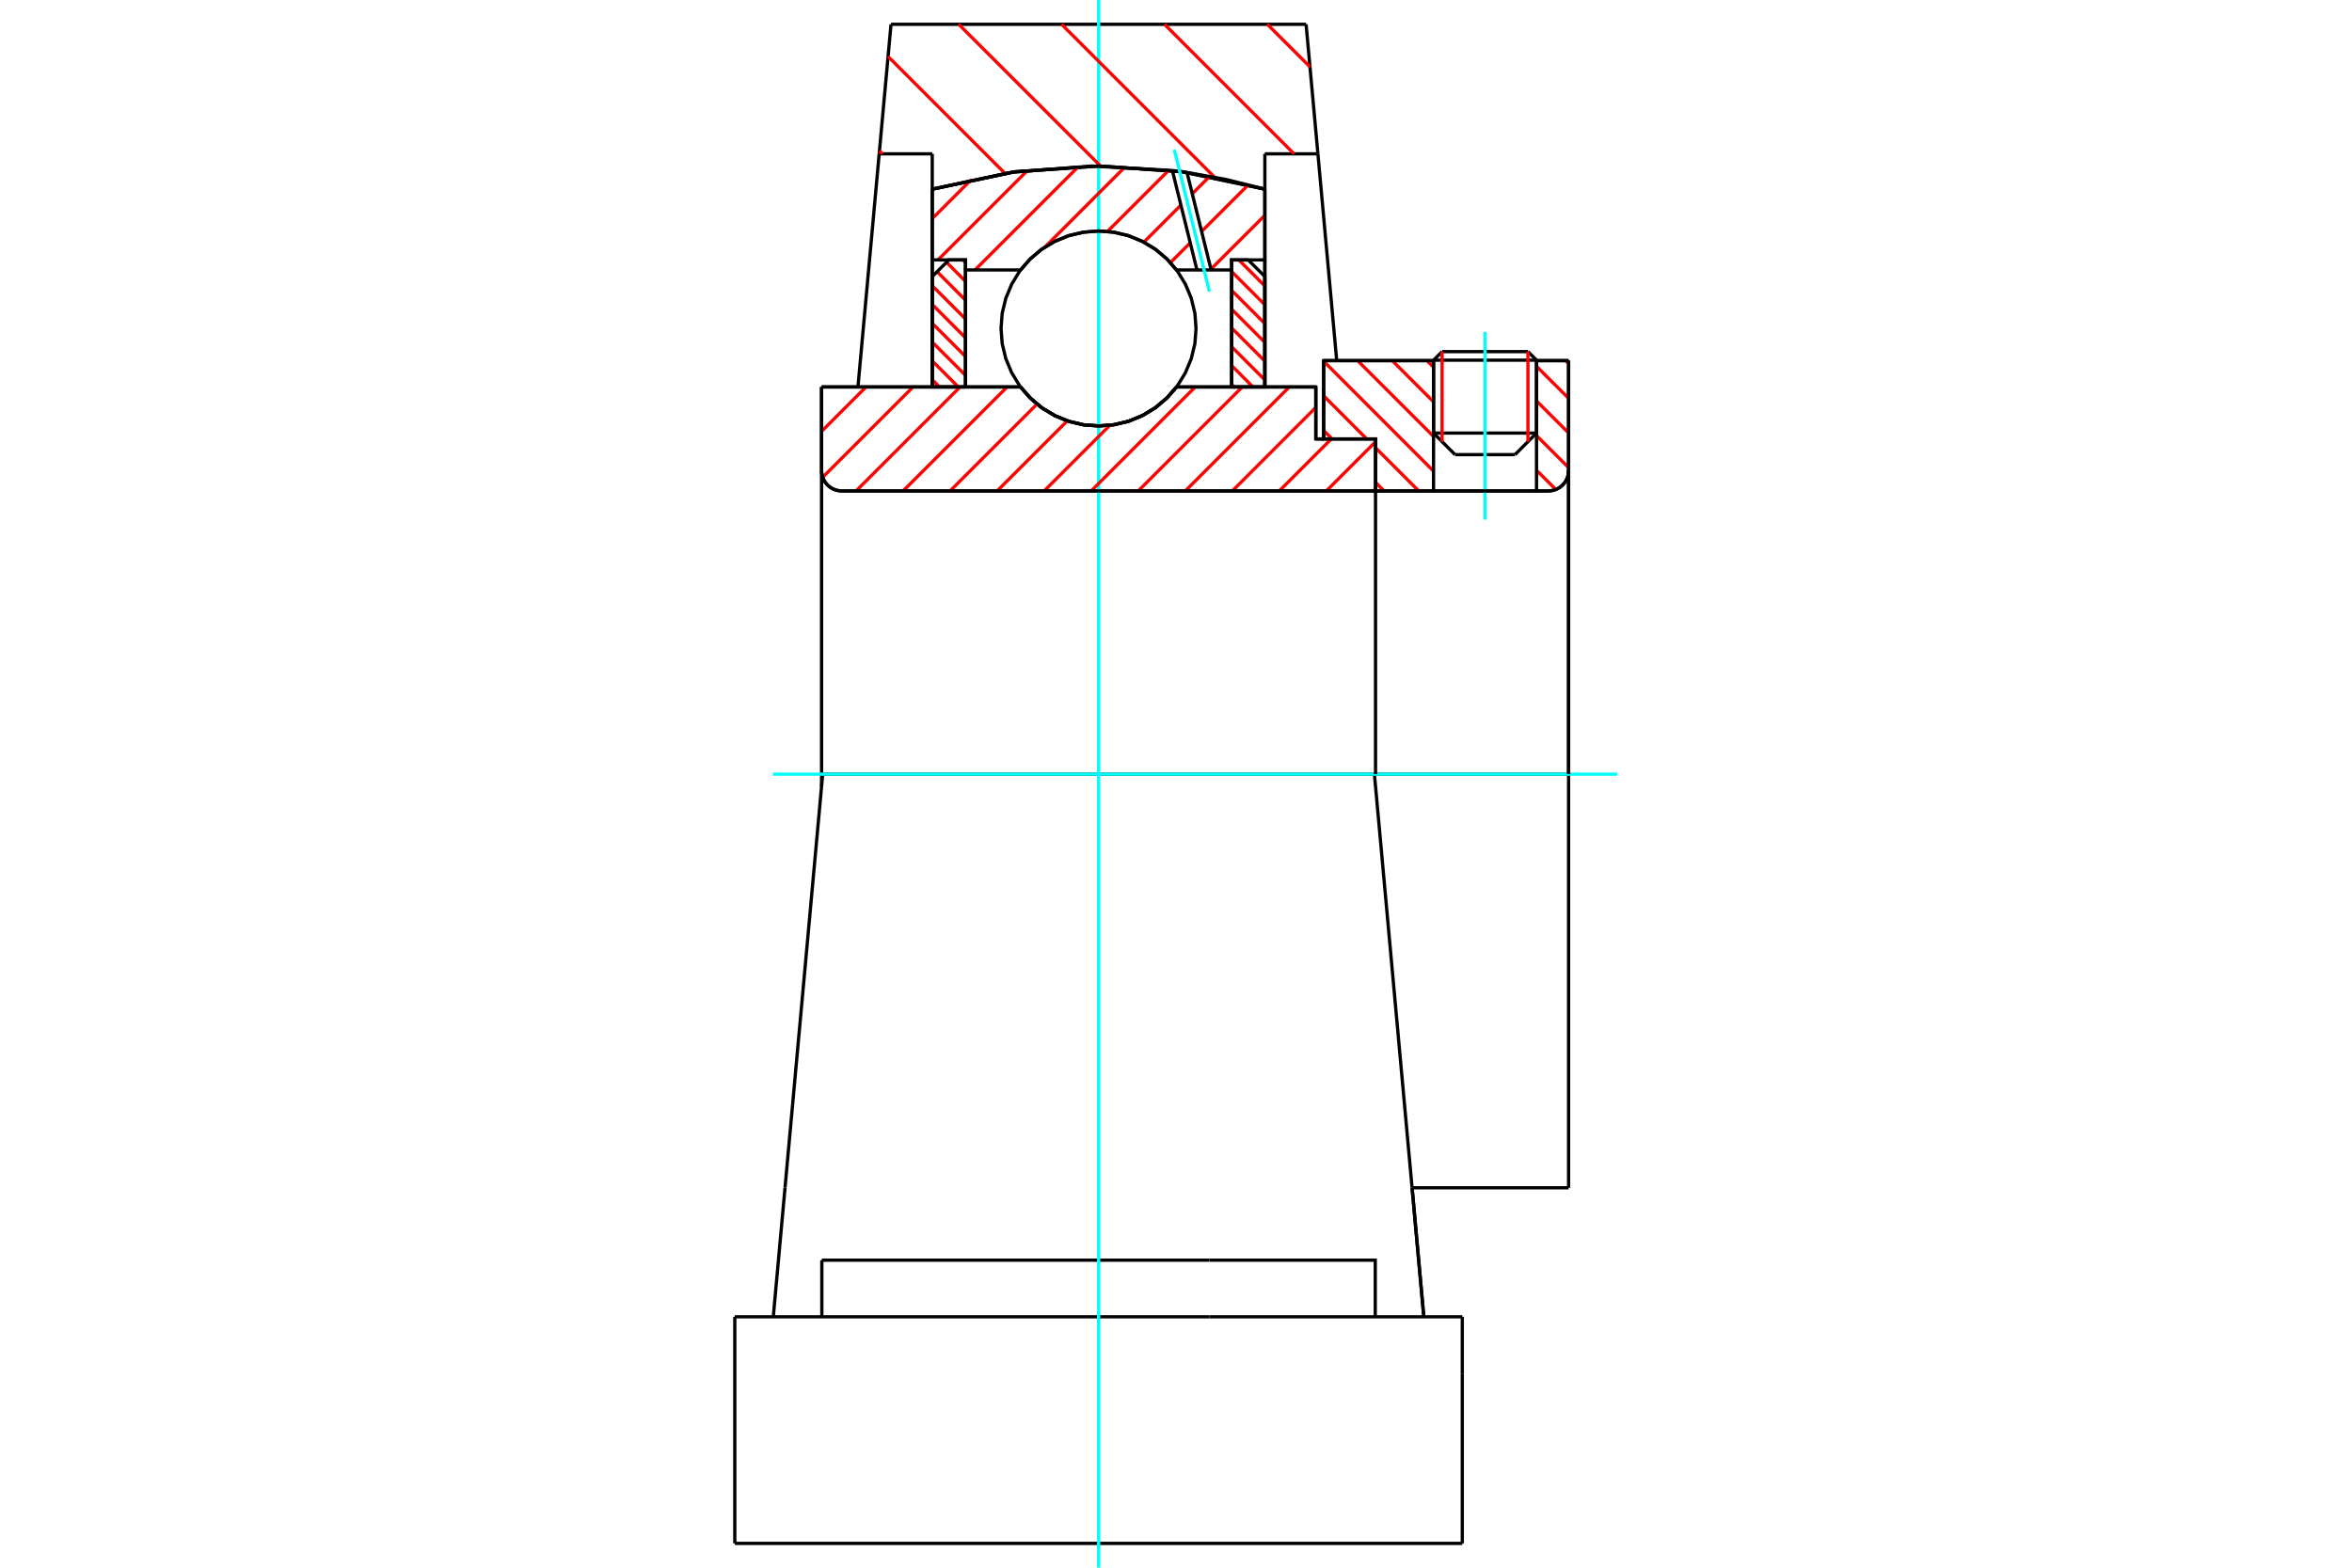 <?xml version="1.0" standalone="no"?>
<!DOCTYPE svg PUBLIC "-//W3C//DTD SVG 1.1//EN"
	"http://www.w3.org/Graphics/SVG/1.1/DTD/svg11.dtd">
<svg xmlns="http://www.w3.org/2000/svg" height="100%" width="100%" viewBox="0 0 36000 24000">
	<rect x="-1800" y="-1200" width="39600" height="26400" style="fill:#FFF"/>
	<g style="fill:none; fill-rule:evenodd" transform="matrix(1 0 0 1 0 0)">
		<g style="fill:none; stroke:#000; stroke-width:50; shape-rendering:geometricPrecision">
			<line x1="20140" y1="6720" x2="20260" y2="6720"/>
			<line x1="20140" y1="5924" x2="20140" y2="6720"/>
			<line x1="12592" y1="11852" x2="12575" y2="11852"/>
			<line x1="12575" y1="12044" x2="12575" y2="11852"/>
			<line x1="12575" y1="5924" x2="15620" y2="5924"/>
			<line x1="18009" y1="5924" x2="20140" y2="5924"/>
			<polyline points="15620,5924 15773,6097 15949,6245 16147,6364 16360,6451 16585,6503 16815,6521 17044,6503 17269,6451 17482,6364 17680,6245 17856,6097 18009,5924"/>
			<polyline points="12575,7206 12579,7255 12590,7302 12609,7347 12634,7388 12666,7425 12703,7457 12744,7482 12789,7501 12837,7512 12885,7516"/>
			<line x1="12575" y1="7206" x2="12575" y2="11852"/>
			<line x1="12575" y1="7206" x2="12575" y2="5924"/>
			<line x1="23518" y1="6630" x2="23518" y2="5521"/>
			<line x1="23189" y1="6960" x2="23518" y2="6630"/>
			<line x1="21942" y1="6630" x2="22271" y2="6960"/>
			<line x1="21942" y1="5521" x2="21942" y2="6630"/>
			<line x1="21942" y1="5521" x2="20260" y2="5521"/>
			<line x1="20260" y1="6720" x2="20260" y2="5521"/>
			<line x1="23699" y1="7516" x2="12885" y2="7516"/>
			<polyline points="23699,7516 23747,7512 23794,7501 23839,7482 23881,7457 23918,7425 23950,7388 23975,7347 23994,7302 24005,7255 24009,7206"/>
			<line x1="24009" y1="5521" x2="24009" y2="7206"/>
			<line x1="24009" y1="5521" x2="23518" y2="5521"/>
			<polyline points="24009,18184 24009,11852 21037,11852"/>
			<line x1="24009" y1="7206" x2="24009" y2="11852"/>
			<line x1="21942" y1="6630" x2="23518" y2="6630"/>
			<line x1="23518" y1="5514" x2="21942" y2="5514"/>
			<line x1="22073" y1="5383" x2="23387" y2="5383"/>
			<line x1="23189" y1="6960" x2="22271" y2="6960"/>
			<line x1="21613" y1="18184" x2="24009" y2="18184"/>
			<line x1="21942" y1="5514" x2="21942" y2="5521"/>
			<line x1="23518" y1="5521" x2="23518" y2="5514"/>
			<line x1="22073" y1="5383" x2="21942" y2="5514"/>
			<line x1="23518" y1="5514" x2="23387" y2="5383"/>
			<line x1="21037" y1="11852" x2="12592" y2="11852"/>
			<line x1="20172" y1="2355" x2="19360" y2="2355"/>
			<line x1="19991" y1="372" x2="20172" y2="2355"/>
			<line x1="13638" y1="372" x2="19991" y2="372"/>
			<line x1="13457" y1="2355" x2="13638" y2="372"/>
			<line x1="14269" y1="2355" x2="13457" y2="2355"/>
			<line x1="14269" y1="2896" x2="14269" y2="2355"/>
			<polyline points="19360,2896 18099,2630 16815,2541 15530,2630 14269,2896"/>
			<line x1="19360" y1="2355" x2="19360" y2="2896"/>
			<line x1="14269" y1="5924" x2="14269" y2="2896"/>
			<line x1="13132" y1="5924" x2="13457" y2="2355"/>
			<line x1="19360" y1="2896" x2="19360" y2="5924"/>
			<line x1="11247" y1="23628" x2="22382" y2="23628"/>
			<line x1="12579" y1="20159" x2="12579" y2="19292"/>
			<line x1="15120" y1="19292" x2="12579" y2="19292"/>
			<line x1="15120" y1="20159" x2="18509" y2="20159"/>
			<line x1="18509" y1="19292" x2="15120" y2="19292"/>
			<polyline points="21050,20159 21050,19292 18509,19292"/>
			<line x1="21793" y1="20159" x2="21613" y2="18180"/>
			<line x1="12016" y1="18180" x2="11836" y2="20159"/>
			<line x1="18509" y1="20159" x2="22382" y2="20159"/>
			<line x1="21614" y1="18185" x2="21793" y2="20159"/>
			<line x1="20172" y1="2355" x2="20460" y2="5521"/>
			<line x1="12592" y1="11852" x2="12016" y2="18180"/>
			<line x1="22382" y1="21026" x2="22382" y2="20159"/>
			<line x1="22382" y1="23628" x2="22382" y2="21026"/>
			<polyline points="11247,23628 11247,21026 11247,20159"/>
			<line x1="21613" y1="18180" x2="21037" y2="11852"/>
			<line x1="11247" y1="20159" x2="15120" y2="20159"/>
		</g>
		<g style="fill:none; stroke:#0FF; stroke-width:50; shape-rendering:geometricPrecision">
			<line x1="22730" y1="7955" x2="22730" y2="5082"/>
			<line x1="16815" y1="24000" x2="16815" y2="0"/>
			<line x1="11831" y1="11852" x2="24753" y2="11852"/>
		</g>
		<g style="fill:none; stroke:#F00; stroke-width:50; shape-rendering:geometricPrecision">
			<line x1="19398" y1="372" x2="20051" y2="1024"/>
			<line x1="17824" y1="372" x2="19807" y2="2355"/>
			<line x1="16249" y1="372" x2="18594" y2="2717"/>
			<line x1="14674" y1="372" x2="16848" y2="2545"/>
			<line x1="13593" y1="865" x2="15382" y2="2654"/>
			<line x1="13461" y1="2309" x2="13508" y2="2355"/>
		</g>
		<g style="fill:none; stroke:#000; stroke-width:50; shape-rendering:geometricPrecision">
			<polyline points="19360,2896 18099,2630 16815,2541 15530,2630 14269,2896"/>
		</g>
		<g style="fill:none; stroke:#F00; stroke-width:50; shape-rendering:geometricPrecision">
			<line x1="23387" y1="5383" x2="23387" y2="6762"/>
			<line x1="22073" y1="6762" x2="22073" y2="5383"/>
			<line x1="14269" y1="5813" x2="14380" y2="5924"/>
			<line x1="14269" y1="5525" x2="14668" y2="5924"/>
			<line x1="14269" y1="5237" x2="14778" y2="5746"/>
			<line x1="14269" y1="4949" x2="14778" y2="5458"/>
			<line x1="14269" y1="4661" x2="14778" y2="5171"/>
			<line x1="14269" y1="4374" x2="14778" y2="4883"/>
			<line x1="14343" y1="4159" x2="14778" y2="4595"/>
			<line x1="14487" y1="4015" x2="14778" y2="4307"/>
			<line x1="14739" y1="3979" x2="14778" y2="4019"/>
		</g>
		<g style="fill:none; stroke:#000; stroke-width:50; shape-rendering:geometricPrecision">
			<polyline points="14778,5924 14778,3979 14524,3979 14269,4233 14269,5924 14778,5924"/>
		</g>
		<g style="fill:none; stroke:#F00; stroke-width:50; shape-rendering:geometricPrecision">
			<line x1="18961" y1="3979" x2="19360" y2="4378"/>
			<line x1="18851" y1="4157" x2="19360" y2="4666"/>
			<line x1="18851" y1="4445" x2="19360" y2="4954"/>
			<line x1="18851" y1="4733" x2="19360" y2="5242"/>
			<line x1="18851" y1="5020" x2="19360" y2="5529"/>
			<line x1="18851" y1="5308" x2="19360" y2="5817"/>
			<line x1="18851" y1="5596" x2="19178" y2="5924"/>
			<line x1="18851" y1="5884" x2="18891" y2="5924"/>
		</g>
		<g style="fill:none; stroke:#000; stroke-width:50; shape-rendering:geometricPrecision">
			<polyline points="18851,5924 18851,3979 19105,3979 19360,4233 19360,5924 18851,5924"/>
			<polyline points="18307,5029 18289,4795 18234,4567 18144,4351 18022,4151 17870,3973 17692,3821 17492,3699 17276,3609 17048,3555 16815,3536 16581,3555 16353,3609 16137,3699 15937,3821 15759,3973 15607,4151 15485,4351 15395,4567 15340,4795 15322,5029 15340,5262 15395,5490 15485,5706 15607,5906 15759,6084 15937,6236 16137,6359 16353,6448 16581,6503 16815,6521 17048,6503 17276,6448 17492,6359 17692,6236 17870,6084 18022,5906 18144,5706 18234,5490 18289,5262 18307,5029"/>
		</g>
		<g style="fill:none; stroke:#F00; stroke-width:50; shape-rendering:geometricPrecision">
			<line x1="23962" y1="5521" x2="24009" y2="5568"/>
			<line x1="23518" y1="5608" x2="24009" y2="6098"/>
			<line x1="23518" y1="6138" x2="24009" y2="6628"/>
			<line x1="23518" y1="6668" x2="24009" y2="7159"/>
			<line x1="21841" y1="5521" x2="21942" y2="5622"/>
			<line x1="23518" y1="7199" x2="23814" y2="7494"/>
			<line x1="21310" y1="5521" x2="21942" y2="6152"/>
			<line x1="20780" y1="5521" x2="21942" y2="6682"/>
			<line x1="20260" y1="5530" x2="21942" y2="7213"/>
			<line x1="20260" y1="6060" x2="20919" y2="6720"/>
			<line x1="21054" y1="6855" x2="21715" y2="7516"/>
			<line x1="20260" y1="6591" x2="20389" y2="6720"/>
			<line x1="21054" y1="7385" x2="21185" y2="7516"/>
		</g>
		<g style="fill:none; stroke:#000; stroke-width:50; shape-rendering:geometricPrecision">
			<line x1="24009" y1="11852" x2="24009" y2="5521"/>
			<polyline points="23699,7516 23747,7512 23794,7501 23839,7482 23881,7457 23918,7425 23950,7388 23975,7347 23994,7302 24005,7255 24009,7206"/>
			<polyline points="23699,7516 23518,7516 23518,5521"/>
			<polyline points="23518,7516 21942,7516 21942,5521"/>
			<polyline points="21942,7516 21054,7516 21054,11852"/>
			<polyline points="21054,7516 21054,6720 20260,6720 20260,5521 21942,5521"/>
			<line x1="23518" y1="5521" x2="24009" y2="5521"/>
		</g>
		<g style="fill:none; stroke:#F00; stroke-width:50; shape-rendering:geometricPrecision">
			<line x1="19360" y1="3296" x2="18535" y2="4120"/>
			<line x1="19104" y1="2832" x2="18392" y2="3543"/>
			<line x1="18218" y1="3717" x2="17914" y2="4021"/>
			<line x1="18513" y1="2702" x2="18249" y2="2966"/>
			<line x1="18075" y1="3140" x2="17508" y2="3707"/>
			<line x1="17891" y1="2605" x2="16952" y2="3543"/>
			<line x1="17222" y1="2553" x2="15993" y2="3783"/>
			<line x1="16505" y1="2551" x2="14923" y2="4133"/>
			<line x1="15728" y1="2608" x2="14357" y2="3979"/>
			<line x1="14865" y1="2751" x2="14269" y2="3347"/>
		</g>
		<g style="fill:none; stroke:#000; stroke-width:50; shape-rendering:geometricPrecision">
			<polyline points="14269,5924 14269,3979 14269,2896"/>
			<polyline points="17944,2610 16710,2542 15478,2638 14269,2896"/>
			<polyline points="18168,2640 18056,2624 17944,2610"/>
			<polyline points="19360,2896 18768,2748 18168,2640"/>
			<polyline points="19360,2896 19360,3979 18851,3979 18851,4133 18851,5924"/>
			<polyline points="18851,4133 18538,4133 18321,4133 18009,4133 17856,3960 17680,3812 17482,3694 17269,3607 17044,3554 16815,3536 16585,3554 16360,3607 16147,3694 15949,3812 15773,3960 15620,4133 14778,4133 14778,5924"/>
			<polyline points="14778,4133 14778,3979 14269,3979"/>
			<line x1="19360" y1="3979" x2="19360" y2="5924"/>
		</g>
		<g style="fill:none; stroke:#0FF; stroke-width:50; shape-rendering:geometricPrecision">
			<line x1="18512" y1="4465" x2="17974" y2="2292"/>
		</g>
		<g style="fill:none; stroke:#000; stroke-width:50; shape-rendering:geometricPrecision">
			<line x1="18321" y1="4133" x2="17944" y2="2610"/>
			<line x1="18538" y1="4133" x2="18168" y2="2640"/>
		</g>
		<g style="fill:none; stroke:#F00; stroke-width:50; shape-rendering:geometricPrecision">
			<line x1="21054" y1="7483" x2="21021" y2="7516"/>
			<line x1="21054" y1="6763" x2="20301" y2="7516"/>
			<line x1="20377" y1="6720" x2="19581" y2="7516"/>
			<line x1="20140" y1="6237" x2="18862" y2="7516"/>
			<line x1="19734" y1="5924" x2="18142" y2="7516"/>
			<line x1="19014" y1="5924" x2="17422" y2="7516"/>
			<line x1="18294" y1="5924" x2="16702" y2="7516"/>
			<line x1="16988" y1="6510" x2="15982" y2="7516"/>
			<line x1="16337" y1="6442" x2="15262" y2="7516"/>
			<line x1="15873" y1="6186" x2="14542" y2="7516"/>
			<line x1="15415" y1="5924" x2="13823" y2="7516"/>
			<line x1="14695" y1="5924" x2="13103" y2="7516"/>
			<line x1="13975" y1="5924" x2="12592" y2="7307"/>
			<line x1="13255" y1="5924" x2="12575" y2="6604"/>
		</g>
		<g style="fill:none; stroke:#000; stroke-width:50; shape-rendering:geometricPrecision">
			<polyline points="12575,5924 12575,7206 12579,7255 12590,7302 12609,7347 12634,7388 12666,7425 12703,7457 12744,7482 12789,7501 12837,7512 12885,7516 21054,7516 21054,6720 20140,6720 20140,5924 18009,5924"/>
			<polyline points="15620,5924 15773,6097 15949,6245 16147,6364 16360,6451 16585,6503 16815,6521 17044,6503 17269,6451 17482,6364 17680,6245 17856,6097 18009,5924"/>
			<polyline points="15620,5924 13084,5924 12575,5924"/>
		</g>
	</g>
</svg>
